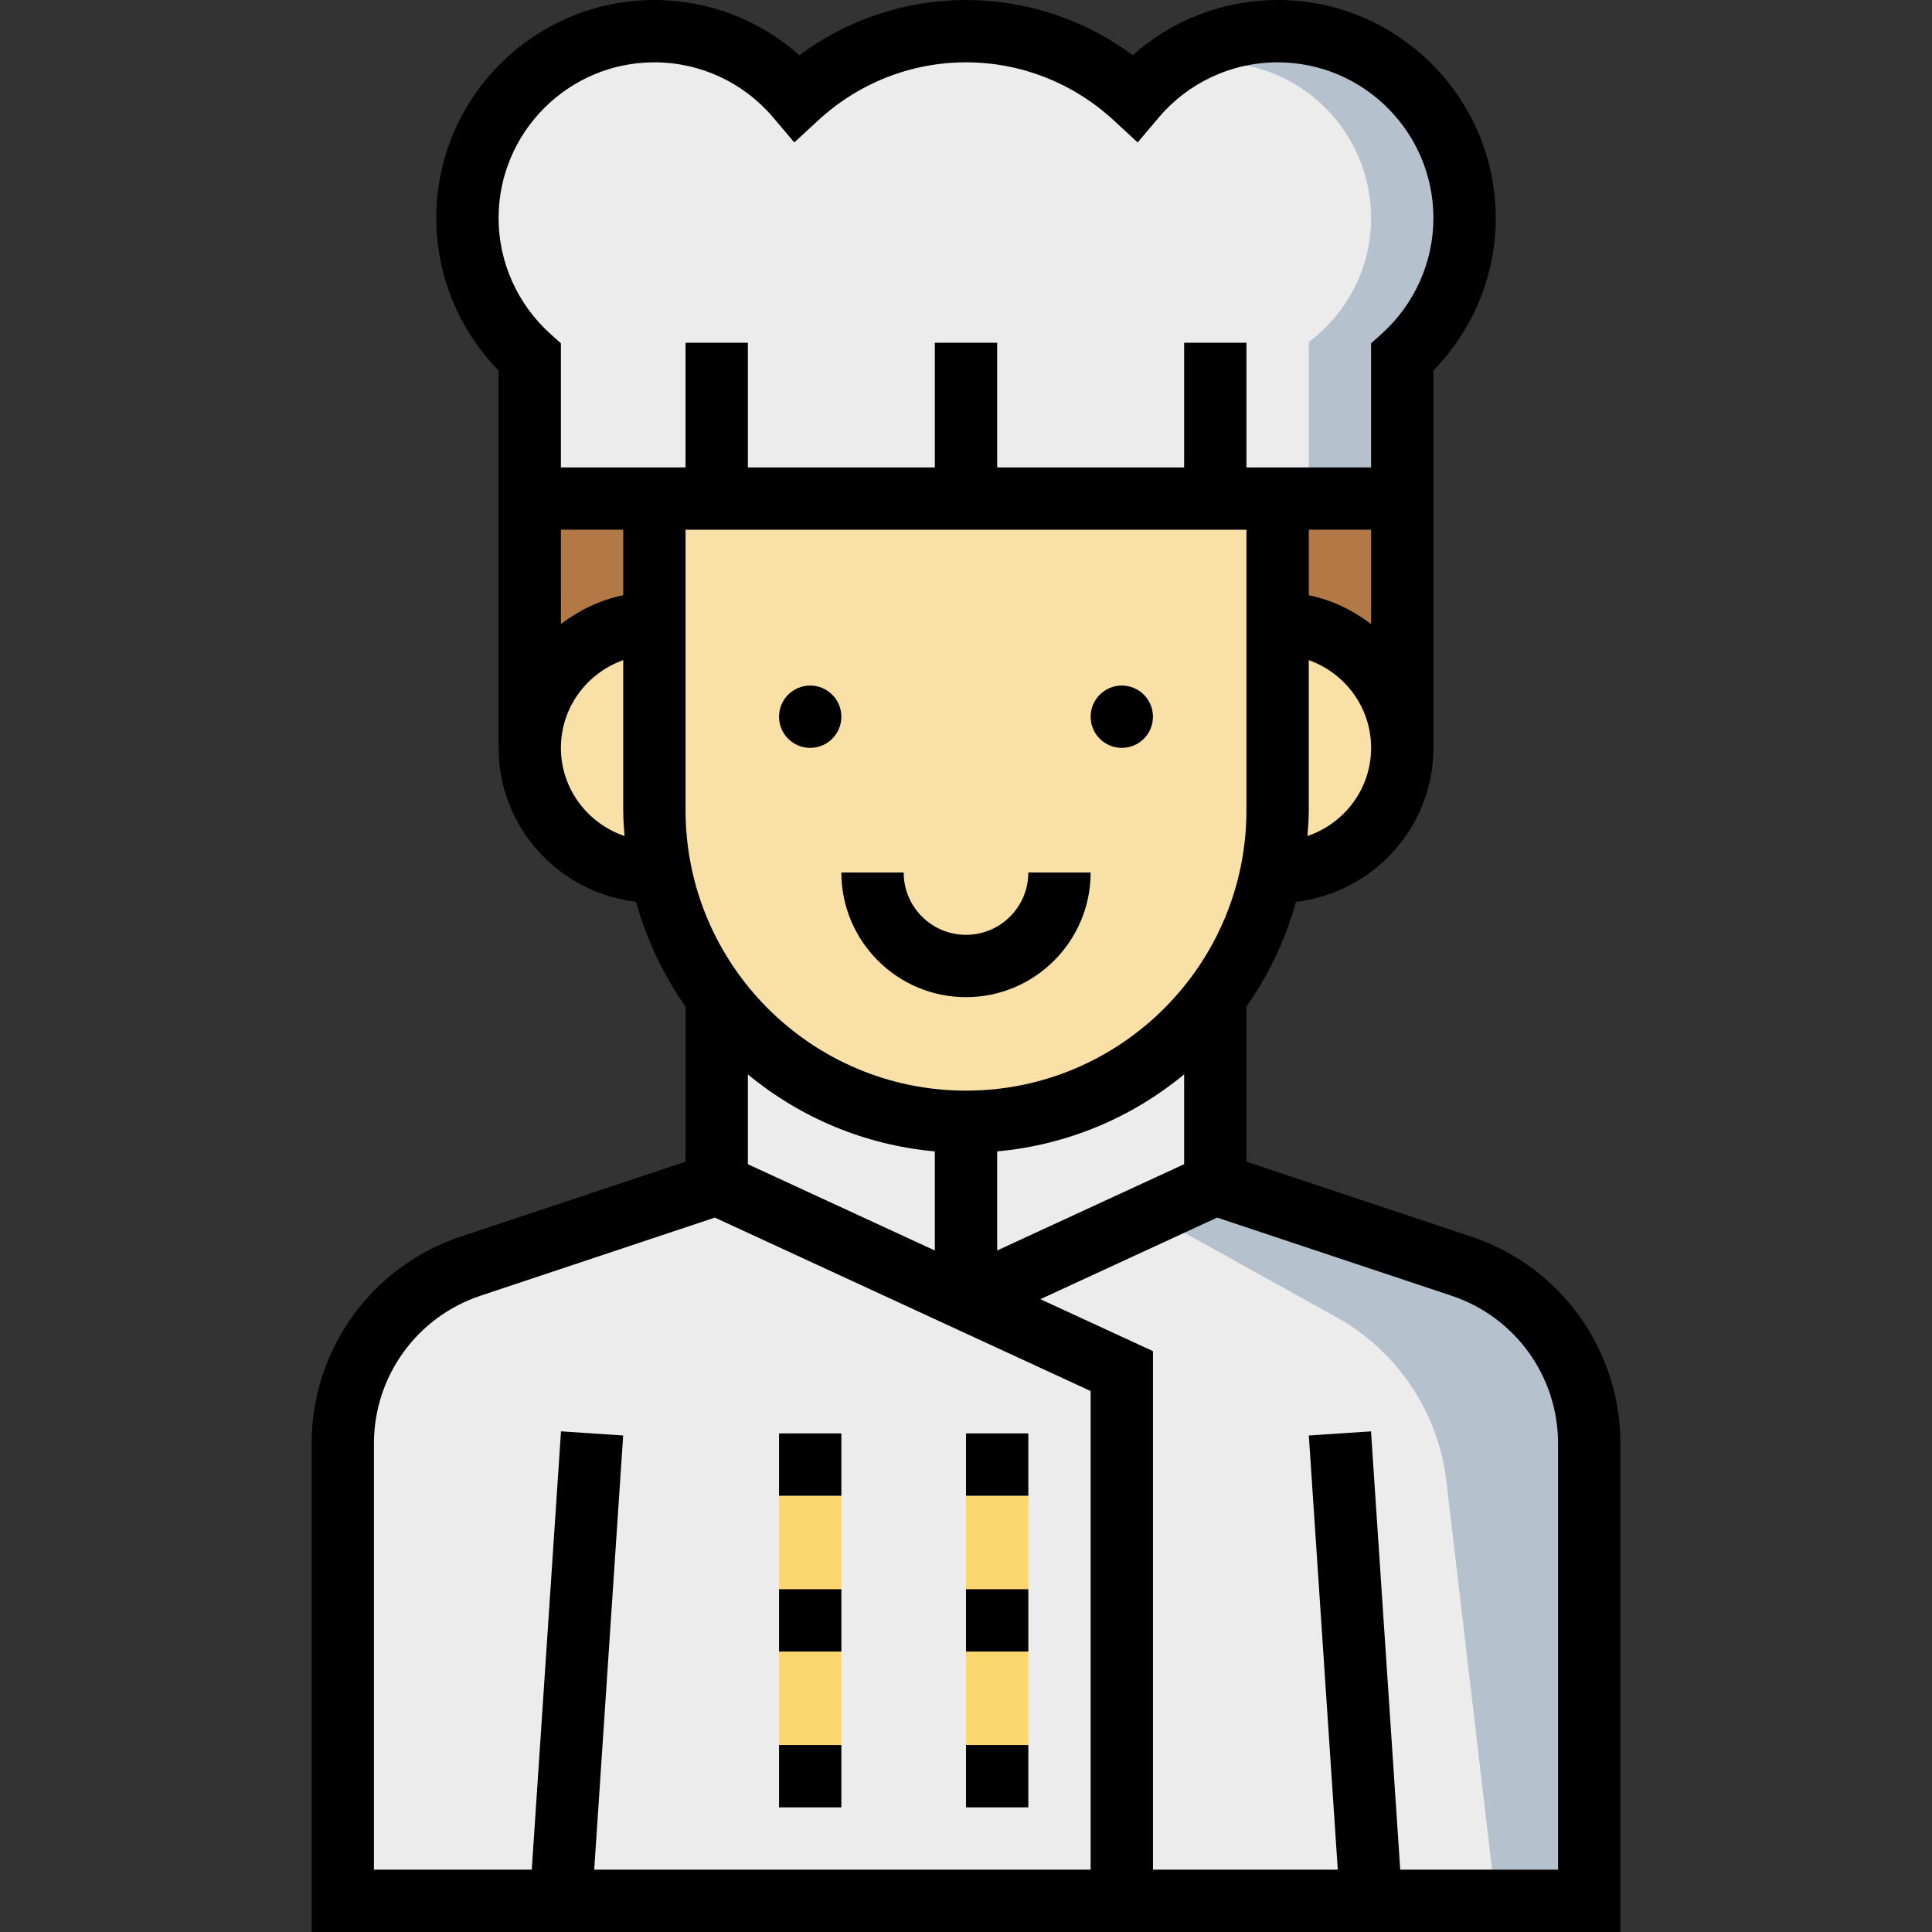 <?xml version="1.0" encoding="iso-8859-1"?>
<!-- Generator: Adobe Illustrator 19.0.0, SVG Export Plug-In . SVG Version: 6.00 Build 0)  -->
<svg version="1.1" id="Capa_1" xmlns="http://www.w3.org/2000/svg" xmlns:xlink="http://www.w3.org/1999/xlink" x="0px" y="0px"
	 viewBox="0 0 496 496" style="enable-background:new 0 0 496 496;" xml:space="preserve">
<rect x="0" y="0" width="496" height="496" fill="#333333" stroke="none"/>
<path style="fill:#ECECEC;" d="M328,8c-14.696,0-27.832,6.624-36.64,17.024C279.952,14.488,264.752,8,248,8
	s-31.952,6.488-43.36,17.024C195.832,14.624,182.696,8,168,8c-26.512,0-48,21.488-48,48c0,14.2,6.2,26.92,16,35.704V192h224V91.704
	C369.8,82.912,376,70.2,376,56C376,29.488,354.512,8,328,8z"/>
<path style="fill:#B6C1CE;" d="M328,8c-9.296,0-17.96,2.664-25.304,7.24C305.512,15.704,308.56,16,312,16c22.088,0,40,17.912,40,40
	c0,13.04-6.336,24.52-16,31.816V128h24V91.704C369.8,82.912,376,70.2,376,56C376,29.488,354.512,8,328,8z"/>
<rect x="136" y="128" style="fill:#B27946;" width="224" height="64"/>
<path style="fill:#ECECEC;" d="M375.176,325.056L312,304v-64H184v64l-63.176,21.056C101.224,331.592,88,349.936,88,370.6V488h320
	V370.6C408,349.936,394.776,331.592,375.176,325.056z"/>
<g>
	<rect x="200" y="384" style="fill:#FCD770;" width="16" height="64"/>
	<rect x="248" y="384" style="fill:#FCD770;" width="16" height="64"/>
</g>
<path style="fill:#B6C1CE;" d="M375.176,325.056L312,304l-16,8l47.104,26.168c15.632,8.688,26.136,24.36,28.224,42.12L384,488h24
	V370.6C408,349.936,394.776,331.592,375.176,325.056z"/>
<g>
	<path style="fill:#F9E0A6;" d="M168,160c-17.672,0-32,14.328-32,32s14.328,32,32,32h160c17.672,0,32-14.328,32-32s-14.328-32-32-32
		H168z"/>
	<path style="fill:#F9E0A6;" d="M168,128v80c0,44.184,35.816,80,80,80s80-35.816,80-80v-80H168z"/>
</g>
<path d="M377.712,317.472L320,298.232V258.44c5.68-8.08,10-17.16,12.712-26.912C352.528,229.16,368,212.44,368,192V95.12
	c10.208-10.448,16-24.496,16-39.12c0-30.88-25.12-56-56-56c-13.824,0-27.008,5.088-37.208,14.168C278.424,4.992,263.496,0,248,0
	s-30.424,4.992-42.792,14.168C195.008,5.088,181.824,0,168,0c-30.88,0-56,25.12-56,56c0,14.616,5.792,28.672,16,39.112V192
	c0,20.44,15.472,37.16,35.288,39.52c2.712,9.76,7.032,18.832,12.712,26.92v39.792l-57.712,19.232
	C95.384,325.104,80,346.456,80,370.6V496h336V370.6C416,346.456,400.616,325.104,377.712,317.472z M192,275.832
	c13.288,10.992,29.864,18.12,48,19.768v25.44l-48-22.152V275.832z M256,295.592c18.136-1.648,34.712-8.776,48-19.768v23.056
	l-48,22.152V295.592z M248,280c-39.696,0-72-32.304-72-72v-72h144v72C320,247.696,287.696,280,248,280z M336,136h16v24.208
	c-4.672-3.536-10.056-6.184-16-7.392V136z M335.664,214.632c0.168-2.2,0.336-4.392,0.336-6.632v-38.528
	c9.288,3.312,16,12.112,16,22.528C352,202.536,345.128,211.416,335.664,214.632z M168,16c11.768,0,22.896,5.168,30.528,14.192
	l5.392,6.376l6.136-5.664C220.472,21.296,233.944,16,248,16s27.528,5.296,37.936,14.904l6.136,5.664l5.392-6.376
	C305.104,21.168,316.232,16,328,16c22.056,0,40,17.944,40,40c0,11.304-4.864,22.144-13.344,29.752L352,88.136V120h-32V88h-16v32h-48
	V88h-16v32h-48V88h-16v32h-32V88.136l-2.664-2.384C132.864,78.144,128,67.304,128,56C128,33.944,145.944,16,168,16z M160,136v16.808
	c-5.944,1.216-11.328,3.856-16,7.392V136H160z M144,192c0-10.416,6.712-19.216,16-22.528V208c0,2.24,0.168,4.432,0.336,6.632
	C150.872,211.416,144,202.536,144,192z M96,370.6c0-17.248,10.992-32.496,27.352-37.952l60.176-20.056L280,357.12V480H152.552
	l7.432-111.472l-15.96-1.064L136.52,480H96V370.6z M400,480h-40.52l-7.504-112.528l-15.96,1.064L343.448,480H296V346.88
	l-28.912-13.344l45.384-20.944l60.176,20.056C389.008,338.104,400,353.352,400,370.6V480z"/>
<circle cx="208" cy="184" r="8"/>
<circle cx="288" cy="184" r="8"/>
<path d="M248,240c-8.824,0-16-7.176-16-16h-16c0,17.648,14.352,32,32,32s32-14.352,32-32h-16C264,232.824,256.824,240,248,240z"/>
<rect x="248" y="368" width="16" height="16"/>
<rect x="200" y="368" width="16" height="16"/>
<rect x="248" y="408" width="16" height="16"/>
<rect x="200" y="408" width="16" height="16"/>
<rect x="248" y="448" width="16" height="16"/>
<rect x="200" y="448" width="16" height="16"/>
<g>
</g>
<g>
</g>
<g>
</g>
<g>
</g>
<g>
</g>
<g>
</g>
<g>
</g>
<g>
</g>
<g>
</g>
<g>
</g>
<g>
</g>
<g>
</g>
<g>
</g>
<g>
</g>
<g>
</g>
</svg>
